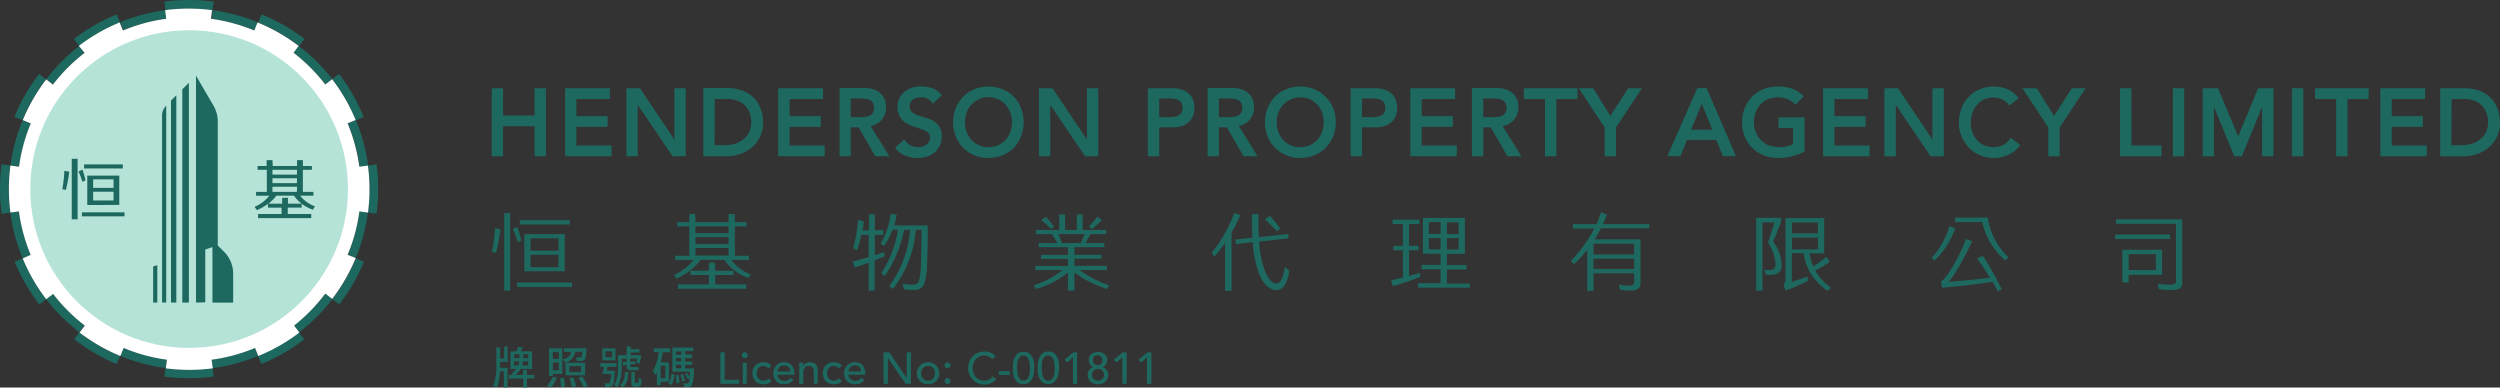 <svg xmlns="http://www.w3.org/2000/svg" width="345.871" height="53.616" viewBox="0 0 345.871 53.616">
  <rect x="0" y="0" width="345.871" height="53.616" fill="#333333" stroke="none"/>
  <g id="hld_agency" transform="translate(-38.133 -3.004)">
    <path id="Path_254" data-name="Path 254" d="M67.71,55.1a26,26,0,0,1-6.832,0l.154-1.186a24.989,24.989,0,0,0,6.5,0h0ZM39.544,25.9l-1.186-.154a26,26,0,0,0,0,6.832l1.194-.162a24.99,24.99,0,0,1-.008-6.515ZM64.3,29.152Zm23.064-9.538-1.113.447a24.234,24.234,0,0,1,1.625,6L89.06,25.9a25.135,25.135,0,0,0-1.7-6.288Zm-13.973,31.5h0a23.56,23.56,0,0,1-6,1.625l.154,1.194h0a24.746,24.746,0,0,0,6.288-1.682ZM40.746,32.247l-1.194.154h0a25.087,25.087,0,0,0,1.722,6.345l1.113-.455a23.559,23.559,0,0,1-1.641-6.044ZM61.057,4.406a25.136,25.136,0,0,0-6.3,1.674L55.223,7.2a23.487,23.487,0,0,1,5.987-1.625Zm3.25,24.738Zm0,0Zm0,0ZM79.458,48.967a24.584,24.584,0,0,1-5.687,3.25l.536,1.154a26.054,26.054,0,0,0,5.914-3.42ZM54.273,4.991A26.33,26.33,0,0,0,48.359,8.4l.731.959a24.965,24.965,0,0,1,5.646-3.25Zm30.782,8.246-.959.731a24.786,24.786,0,0,1,3.25,5.687l1.1-.463a25.721,25.721,0,0,0-3.4-5.955ZM41.274,38.747l-1.113.463a26.054,26.054,0,0,0,3.42,5.914l.951-.731a24.754,24.754,0,0,1-3.258-5.646Zm41.9,4.874A24.031,24.031,0,0,1,78.8,48l.731.959a24.982,24.982,0,0,0,4.606-4.606ZM49.1,9.362a25.022,25.022,0,0,0-4.574,4.614l.959.731a24.161,24.161,0,0,1,4.354-4.4Zm30.392,0-.739.951a23.861,23.861,0,0,1,4.4,4.379l.951-.731a25.233,25.233,0,0,0-4.639-4.6ZM45.45,43.621l-.959.731a25.022,25.022,0,0,0,4.614,4.606L49.837,48a23.56,23.56,0,0,1-4.387-4.379Zm41.912-4.874a25.184,25.184,0,0,1-3.25,5.646l.951.731a26.151,26.151,0,0,0,3.42-5.914Zm-43.821-25.5a25.591,25.591,0,0,0-3.412,5.906l1.1.463a25.1,25.1,0,0,1,3.25-5.638ZM74.307,4.991,73.844,6.1a24.851,24.851,0,0,1,5.687,3.25l.731-.951a26,26,0,0,0-5.955-3.412ZM49.122,48.967l-.739.951a26,26,0,0,0,5.89,3.453l.463-1.113a24.8,24.8,0,0,1-5.63-3.29ZM87.85,32.247a23.1,23.1,0,0,1-1.625,6l1.121.455a24.957,24.957,0,0,0,1.682-6.288ZM41.274,19.614a24.965,24.965,0,0,0-1.69,6.288l1.194.162A23.617,23.617,0,0,1,42.4,20.077Zm26.281-15.2-.162,1.194a23.86,23.86,0,0,1,6,1.625l.455-1.113A24.632,24.632,0,0,0,67.556,4.414Zm-12.349,46.7-.463,1.113a24.632,24.632,0,0,0,6.288,1.69l.162-1.194a23.373,23.373,0,0,1-5.987-1.609ZM90.23,25.748l-1.194.162a24.99,24.99,0,0,1,0,6.5l1.194.154a26.355,26.355,0,0,0,0-6.816ZM60.878,3.228l.162,1.194a24.99,24.99,0,0,1,6.5,0l.154-1.194a26,26,0,0,0-6.816,0Z" transform="translate(0 0)" fill="#1d6960"/>
    <path id="Path_255" data-name="Path 255" d="M89.318,26.185l-1.186.154a24.234,24.234,0,0,0-1.625-6l1.113-.455a24.786,24.786,0,0,0-3.25-5.646l-.951.731a23.86,23.86,0,0,0-4.387-4.387l.707-.951a24.851,24.851,0,0,0-5.687-3.25L73.6,7.5a23.86,23.86,0,0,0-6-1.625l.162-1.194a24.99,24.99,0,0,0-6.5,0l.154,1.194A23.487,23.487,0,0,0,55.433,7.5L54.97,6.379a24.965,24.965,0,0,0-5.646,3.25l.8.959a24.161,24.161,0,0,0-4.387,4.4l-.926-.731a25.1,25.1,0,0,0-3.25,5.638l1.113.463a23.617,23.617,0,0,0-1.625,5.987l-1.194-.162a24.99,24.99,0,0,0,0,6.5l1.178-.154a23.56,23.56,0,0,0,1.625,6l-1.1.5a24.754,24.754,0,0,0,3.25,5.646l.959-.731a23.56,23.56,0,0,0,4.387,4.379l-.731.959a24.8,24.8,0,0,0,5.638,3.25l.463-1.113a23.373,23.373,0,0,0,5.987,1.625l-.162,1.194a24.99,24.99,0,0,0,6.5,0l-.154-1.194a23.559,23.559,0,0,0,6-1.625h0l.455,1.113a24.584,24.584,0,0,0,5.687-3.25l-.731-.959A24.031,24.031,0,0,0,83.42,43.9l.959.731a25.185,25.185,0,0,0,3.25-5.646l-1.121-.455a23.105,23.105,0,0,0,1.625-6l1.194.162A24.99,24.99,0,0,0,89.318,26.185ZM64.581,29.435Z" transform="translate(-0.283 -0.275)" fill="#fff"/>
    <circle id="Ellipse_4" data-name="Ellipse 4" cx="21.976" cy="21.976" r="21.976" transform="translate(42.322 7.185)" fill="#b5e3d8"/>
    <path id="Path_256" data-name="Path 256" d="M49.034,29.057l.674.122a20.188,20.188,0,0,1-.463,2.51l-.5-.089a19.171,19.171,0,0,0,.284-2.543Zm1.016,6.71V27.392h.812v8.376Zm.934-6.621.552-.252a10.878,10.878,0,0,1,.414,1.487l-.439.187A8.75,8.75,0,0,0,50.984,29.147Zm.471,5.646h5.9v.561h-5.9Zm.3-6.629h5.362v.561H51.756Zm4.874,1.552v4.062H52.2V29.715h4.444Zm-3.615,1.7h2.819V30.227H53.015Zm2.819.528H53.015v1.21h2.819ZM77.85,28.383h3.371v-.812h.812v.812h1.243v.528H82.026v3.055h1.462v.528H81.652A4.574,4.574,0,0,0,83.7,33.972l-.284.455a5.606,5.606,0,0,1-1.552-.812v.528H79.938v.886h3.25V35.6h-7.36v-.569h3.25v-.877H77.192v-.528a7.052,7.052,0,0,1-1.527.861l-.325-.447a5.264,5.264,0,0,0,2.047-1.544H75.551v-.528h1.487V28.911H75.762v-.528h1.251v-.812h.812Zm2.112,4.4V33.6h1.893a5.126,5.126,0,0,1-1.064-1.113H78.354a5.467,5.467,0,0,1-1.1,1.113h1.909v-.812Zm1.259-3.875h-3.4v.666H81.2Zm0,1.178h-3.4v.674H81.2Zm0,1.17h-3.4v.707H81.2ZM67.24,47.279V15.88l2.437,4.192a4.273,4.273,0,0,1,.577,2.137V39.383l.877.877a4.273,4.273,0,0,1,1.251,3.022v4H69.515V39.61l-.991.325v7.312Zm-.983,0V16.871l-.91.91v29.5Zm-3.136,0V20.04a1.942,1.942,0,0,0-.577,1.389V47.279Zm1.4,0V18.6l-.739.739V47.279Zm-2.632,0V42.1l-.577.187v5Z" transform="translate(-1.992 -2.416)" fill="#1d6960"/>
    <path id="Path_257" data-name="Path 257" d="M127.8,21.8h-4.363V18.03H121.87v9.416h1.568v-4.16H127.8v4.16h1.568V18.03H127.8Z" transform="translate(-15.709 -2.819)" fill="#1d6960"/>
    <path id="Path_258" data-name="Path 258" d="M135.93,23.376h4.314V21.889H135.93V19.525h4.631V18.03H134.37v9.416H140.8V25.951H135.93Z" transform="translate(-18.054 -2.819)" fill="#1d6960"/>
    <path id="Path_259" data-name="Path 259" d="M151.447,25.139l-4.761-7.109H144.81v9.416h1.568V20.329l4.818,7.117h1.82V18.03h-1.568Z" transform="translate(-20.012 -2.819)" fill="#1d6960"/>
    <path id="Path_260" data-name="Path 260" d="M165.788,20.746a4.565,4.565,0,0,0-.577-1.016,3.989,3.989,0,0,0-.926-.877,4.566,4.566,0,0,0-1.3-.6A5.9,5.9,0,0,0,161.231,18H157.9v9.44h3.128a5.825,5.825,0,0,0,2.21-.4,4.939,4.939,0,0,0,1.625-1.056,4.492,4.492,0,0,0,.991-1.487,4.769,4.769,0,0,0,.333-1.747,5.83,5.83,0,0,0-.089-.951A5.534,5.534,0,0,0,165.788,20.746Zm-6.3-1.227h1.674a3.7,3.7,0,0,1,1.714.341,3.006,3.006,0,0,1,1.032.812,2.9,2.9,0,0,1,.5,1.048,4.248,4.248,0,0,1,.13.975,3.25,3.25,0,0,1-.284,1.405,2.909,2.909,0,0,1-.812,1,3.485,3.485,0,0,1-1.17.609,5.11,5.11,0,0,1-1.43.2H159.46Z" transform="translate(-22.468 -2.813)" fill="#1d6960"/>
    <path id="Path_261" data-name="Path 261" d="M172.236,23.376h4.306V21.889h-4.306V19.525h4.623V18.03h-6.2v9.416h6.426V25.951h-4.85Z" transform="translate(-24.861 -2.819)" fill="#1d6960"/>
    <path id="Path_262" data-name="Path 262" d="M186.155,23a2.632,2.632,0,0,0,.756-.593,2.685,2.685,0,0,0,.634-1.714,3.437,3.437,0,0,0-.13-.926,2.283,2.283,0,0,0-.5-.886,2.51,2.51,0,0,0-.951-.642,3.818,3.818,0,0,0-1.5-.252H181.11v9.448h1.535V23.433h1.1l2.307,4.005H188l-2.6-4.184A2.624,2.624,0,0,0,186.155,23Zm-3.51-3.566h1.446a3.867,3.867,0,0,1,.682.057,1.674,1.674,0,0,1,.577.195.975.975,0,0,1,.374.374,1.324,1.324,0,0,1,.146.666,1.308,1.308,0,0,1-.146.666.991.991,0,0,1-.374.382,1.852,1.852,0,0,1-.577.187,3.867,3.867,0,0,1-.682.057h-1.446Z" transform="translate(-26.822 -2.811)" fill="#1d6960"/>
    <path id="Path_263" data-name="Path 263" d="M195.794,22.46a4.875,4.875,0,0,0-1.121-.439c-.382-.106-.731-.219-1.056-.341a2.34,2.34,0,0,1-.772-.471.975.975,0,0,1-.284-.756,1.089,1.089,0,0,1,.081-.4,1.008,1.008,0,0,1,.244-.39,1.438,1.438,0,0,1,.487-.309,2.169,2.169,0,0,1,.812-.122,1.852,1.852,0,0,1,.886.2,1.527,1.527,0,0,1,.593.512l.106.171,1.267-1.154-.106-.122a2.559,2.559,0,0,0-1.324-.894,4.874,4.874,0,0,0-1.47-.211,3.688,3.688,0,0,0-1.47.26,3.249,3.249,0,0,0-1.007.658,2.535,2.535,0,0,0-.577.918,2.437,2.437,0,0,0-.187.91,2.787,2.787,0,0,0,.357,1.495,2.827,2.827,0,0,0,.877.845,4.363,4.363,0,0,0,1.121.5c.382.114.739.236,1.064.357a2.738,2.738,0,0,1,.812.431.812.812,0,0,1,.268.674,1.072,1.072,0,0,1-.138.569,1.455,1.455,0,0,1-.382.422,1.82,1.82,0,0,1-.536.26,2.153,2.153,0,0,1-1.576-.13,1.966,1.966,0,0,1-.812-.674l-.106-.162-1.275,1.1.1.13a2.933,2.933,0,0,0,1.316,1.007,4.655,4.655,0,0,0,1.714.317,3.9,3.9,0,0,0,1.284-.2,3.014,3.014,0,0,0,1.056-.577,2.925,2.925,0,0,0,.715-.942,2.876,2.876,0,0,0,.268-1.251,2.348,2.348,0,0,0-.366-1.389,2.738,2.738,0,0,0-.861-.8Z" transform="translate(-28.596 -2.764)" fill="#1d6960"/>
    <path id="Path_264" data-name="Path 264" d="M208.855,19.172a4.59,4.59,0,0,0-1.552-1.048,5.029,5.029,0,0,0-1.974-.374,5.086,5.086,0,0,0-1.974.374,4.558,4.558,0,0,0-1.544,1.048A4.793,4.793,0,0,0,200.8,20.74a5.362,5.362,0,0,0,0,3.891,4.794,4.794,0,0,0,1.016,1.568,4.574,4.574,0,0,0,1.544,1.04,5.086,5.086,0,0,0,1.974.382,5.029,5.029,0,0,0,1.974-.382,4.7,4.7,0,0,0,1.552-1.04,4.647,4.647,0,0,0,.975-1.568,5.362,5.362,0,0,0,0-3.891,4.647,4.647,0,0,0-.975-1.568Zm-3.526,6.954a3.1,3.1,0,0,1-2.356-1.007,3.25,3.25,0,0,1-.658-1.089,3.924,3.924,0,0,1-.236-1.349,3.843,3.843,0,0,1,.236-1.34,3.249,3.249,0,0,1,.658-1.1A3.136,3.136,0,0,1,204,19.513a3.185,3.185,0,0,1,4.354,1.828,3.843,3.843,0,0,1,.236,1.34,3.923,3.923,0,0,1-.236,1.349,3.123,3.123,0,0,1-3.022,2.1Z" transform="translate(-30.446 -2.766)" fill="#1d6960"/>
    <path id="Path_265" data-name="Path 265" d="M221.7,25.139l-4.761-7.109H215.06v9.416h1.568V20.329l4.818,7.117h1.82V18.03H221.7Z" transform="translate(-33.191 -2.819)" fill="#1d6960"/>
    <path id="Path_266" data-name="Path 266" d="M239.427,18.923a2.616,2.616,0,0,0-.959-.642,3.778,3.778,0,0,0-1.495-.252H233.61v9.416h1.568V23.44h1.8a3.94,3.94,0,0,0,1.495-.244,2.73,2.73,0,0,0,.959-.65,2.267,2.267,0,0,0,.487-.886,3.411,3.411,0,0,0,.138-.926,3.46,3.46,0,0,0-.138-.926A2.267,2.267,0,0,0,239.427,18.923Zm-4.249.52h1.446a3.8,3.8,0,0,1,.682.057,1.625,1.625,0,0,1,.577.195.975.975,0,0,1,.374.374,1.324,1.324,0,0,1,.146.666,1.308,1.308,0,0,1-.146.666.991.991,0,0,1-.374.382,1.787,1.787,0,0,1-.577.187,3.8,3.8,0,0,1-.682.057h-1.446Z" transform="translate(-36.671 -2.818)" fill="#1d6960"/>
    <path id="Path_267" data-name="Path 267" d="M248.833,23a2.713,2.713,0,0,0,.747-.593,2.755,2.755,0,0,0,.642-1.714,3.459,3.459,0,0,0-.138-.926,2.267,2.267,0,0,0-.487-.886,2.616,2.616,0,0,0-.959-.642,3.778,3.778,0,0,0-1.495-.252H243.78v9.448h1.568V23.433h1.1l2.307,4.005H250.7l-2.6-4.184a2.778,2.778,0,0,0,.731-.252Zm-3.485-3.566h1.446a3.8,3.8,0,0,1,.682.057,1.625,1.625,0,0,1,.577.195.975.975,0,0,1,.374.374,1.325,1.325,0,0,1,.146.666,1.308,1.308,0,0,1-.146.666.991.991,0,0,1-.374.382,1.787,1.787,0,0,1-.577.187,3.8,3.8,0,0,1-.682.057H245.34Z" transform="translate(-38.578 -2.811)" fill="#1d6960"/>
    <path id="Path_268" data-name="Path 268" d="M261.95,19.172a4.59,4.59,0,0,0-1.535-1.048,5.086,5.086,0,0,0-1.974-.374,5.029,5.029,0,0,0-1.974.374,4.59,4.59,0,0,0-1.552,1.048,4.768,4.768,0,0,0-1,1.568,5.362,5.362,0,0,0,0,3.891,4.768,4.768,0,0,0,1.007,1.568,4.7,4.7,0,0,0,1.552,1.04,5.029,5.029,0,0,0,1.974.382,5.086,5.086,0,0,0,1.974-.382,4.7,4.7,0,0,0,1.552-1.04,4.874,4.874,0,0,0,1.007-1.568,5.362,5.362,0,0,0,0-3.891,4.873,4.873,0,0,0-1.032-1.568Zm-3.526,6.954a3.1,3.1,0,0,1-2.364-1.007,3.249,3.249,0,0,1-.658-1.089,3.915,3.915,0,0,1-.227-1.349,3.843,3.843,0,0,1,.227-1.34,3.25,3.25,0,0,1,4.363-1.828,3.315,3.315,0,0,1,1.024.731,3.372,3.372,0,0,1,.658,1.1,3.842,3.842,0,0,1,.227,1.34,3.917,3.917,0,0,1-.227,1.349,3.421,3.421,0,0,1-.658,1.089,3.339,3.339,0,0,1-1.024.739,3.25,3.25,0,0,1-1.34.268Z" transform="translate(-40.411 -2.766)" fill="#1d6960"/>
    <path id="Path_269" data-name="Path 269" d="M273.957,18.923a2.575,2.575,0,0,0-.951-.642,3.843,3.843,0,0,0-1.5-.252H268.14v9.416h1.576V23.44H271.5a4.013,4.013,0,0,0,1.5-.244,2.7,2.7,0,0,0,.951-.65,2.169,2.169,0,0,0,.487-.886,3.411,3.411,0,0,0,.138-.926,3.46,3.46,0,0,0-.138-.926,2.169,2.169,0,0,0-.487-.886Zm-4.241.52h1.438a3.9,3.9,0,0,1,.691.057,1.568,1.568,0,0,1,.569.195.942.942,0,0,1,.382.374,1.421,1.421,0,0,1,.138.666,1.406,1.406,0,0,1-.138.666.959.959,0,0,1-.382.382,1.739,1.739,0,0,1-.569.187,3.9,3.9,0,0,1-.691.057h-1.438Z" transform="translate(-43.148 -2.818)" fill="#1d6960"/>
    <path id="Path_270" data-name="Path 270" d="M279.876,23.376h4.306V21.889h-4.306V19.525H284.5V18.03h-6.2v9.416h6.426V25.951h-4.85Z" transform="translate(-45.054 -2.819)" fill="#1d6960"/>
    <path id="Path_271" data-name="Path 271" d="M293.835,23a2.875,2.875,0,0,0,.756-.593,2.633,2.633,0,0,0,.471-.812,2.606,2.606,0,0,0,.163-.9,3.434,3.434,0,0,0-.13-.926,2.283,2.283,0,0,0-.5-.886,2.575,2.575,0,0,0-.951-.642,3.843,3.843,0,0,0-1.5-.252H288.79v9.448h1.568V23.433h1.04l2.307,4.005h1.934l-2.6-4.184a2.591,2.591,0,0,0,.8-.252Zm-3.477-3.566H291.8a3.867,3.867,0,0,1,.682.057,1.568,1.568,0,0,1,.569.195.943.943,0,0,1,.382.374,1.324,1.324,0,0,1,.146.666,1.308,1.308,0,0,1-.146.666.959.959,0,0,1-.382.382,1.739,1.739,0,0,1-.569.187,3.867,3.867,0,0,1-.682.057h-1.446Z" transform="translate(-47.022 -2.811)" fill="#1d6960"/>
    <path id="Path_272" data-name="Path 272" d="M297.64,19.525h2.925v7.921h1.568V19.525h2.925V18.03H297.64Z" transform="translate(-48.682 -2.819)" fill="#1d6960"/>
    <path id="Path_273" data-name="Path 273" d="M311.361,21.865l-2.38-3.835h-1.99l3.583,5.427v3.989h1.568V23.457l3.583-5.427h-1.909Z" transform="translate(-50.436 -2.819)" fill="#1d6960"/>
    <path id="Path_274" data-name="Path 274" d="M326.231,18l-4.151,9.416h1.812l.894-2.242h4.062l.91,2.242h1.8L327.5,18Zm2.064,5.752h-2.933l1.479-3.575Z" transform="translate(-53.267 -2.813)" fill="#1d6960"/>
    <path id="Path_275" data-name="Path 275" d="M339.835,23.469h2.015v2.25a3.681,3.681,0,0,1-.861.292,4.46,4.46,0,0,1-2.527-.146,3.25,3.25,0,0,1-1.064-.723,3.354,3.354,0,0,1-.707-1.1,3.582,3.582,0,0,1-.26-1.365,3.842,3.842,0,0,1,.236-1.34,3.111,3.111,0,0,1,1.682-1.828,3.729,3.729,0,0,1,2.608-.073,3.071,3.071,0,0,1,1.129.715l.122.114,1.1-1.178-.114-.114a3.843,3.843,0,0,0-1.389-.9,5.8,5.8,0,0,0-2.112-.325,5.029,5.029,0,0,0-1.974.374,4.589,4.589,0,0,0-1.552,1.048,4.769,4.769,0,0,0-1.007,1.568,5.1,5.1,0,0,0-.366,1.942,5.41,5.41,0,0,0,.333,1.885,4.6,4.6,0,0,0,.991,1.576,4.655,4.655,0,0,0,1.576,1.081,5.524,5.524,0,0,0,2.128.4,8.824,8.824,0,0,0,.894-.049,9.156,9.156,0,0,0,.942-.171,7.609,7.609,0,0,0,.894-.268,3.934,3.934,0,0,0,.812-.374l.081-.049v-4.7h-3.607Z" transform="translate(-55.651 -2.766)" fill="#1d6960"/>
    <path id="Path_276" data-name="Path 276" d="M350.168,23.376h4.306V21.889h-4.306V19.525H354.8V18.03h-6.2v9.416h6.426V25.951h-4.858Z" transform="translate(-58.242 -2.819)" fill="#1d6960"/>
    <path id="Path_277" data-name="Path 277" d="M365.685,25.139l-4.72-7.035-.049-.073H359.04v9.416h1.576V20.329l4.809,7.117h1.828V18.03h-1.568Z" transform="translate(-60.201 -2.819)" fill="#1d6960"/>
    <path id="Path_278" data-name="Path 278" d="M378.8,24.978a2.608,2.608,0,0,1-2.234,1.145,3.25,3.25,0,0,1-1.349-.268,2.827,2.827,0,0,1-1.007-.723,3.249,3.249,0,0,1-.634-1.072,3.836,3.836,0,0,1-.219-1.3,3.9,3.9,0,0,1,.236-1.389,3.38,3.38,0,0,1,.65-1.113,2.965,2.965,0,0,1,1.007-.747,3.03,3.03,0,0,1,2.437,0,2.486,2.486,0,0,1,.91.723l.1.13,1.3-.983-.106-.138a3.453,3.453,0,0,0-1.446-1.137,5.143,5.143,0,0,0-3.81,0,4.517,4.517,0,0,0-1.552,1.048,4.752,4.752,0,0,0-1.007,1.625,5.539,5.539,0,0,0-.357,2.007A5,5,0,0,0,373,26.075a4.777,4.777,0,0,0,1.527,1.113,4.664,4.664,0,0,0,2.015.431,4.582,4.582,0,0,0,1.438-.211,4.874,4.874,0,0,0,1.048-.471,3.908,3.908,0,0,0,.715-.552,5.165,5.165,0,0,0,.374-.422l.1-.138-1.308-.983Z" transform="translate(-62.579 -2.764)" fill="#1d6960"/>
    <path id="Path_279" data-name="Path 279" d="M386.913,21.865l-2.38-3.835H382.55l3.575,5.427v3.989h1.568V23.457l3.583-5.427h-1.909Z" transform="translate(-64.611 -2.819)" fill="#1d6960"/>
    <path id="Path_280" data-name="Path 280" d="M400.736,18.03H399.16v9.416H404.9V25.951h-4.16Z" transform="translate(-67.727 -2.819)" fill="#1d6960"/>
    <rect id="Rectangle_6" data-name="Rectangle 6" width="1.568" height="9.416" transform="translate(338.745 15.211)" fill="#1d6960"/>
    <path id="Path_281" data-name="Path 281" d="M418.147,24.692l-2.795-6.662H413.24v9.416h1.568v-6.84l2.762,6.735.041.106h1.048l2.8-6.84v6.84h1.576V18.03h-2.12Z" transform="translate(-70.368 -2.819)" fill="#1d6960"/>
    <rect id="Rectangle_7" data-name="Rectangle 7" width="1.568" height="9.416" transform="translate(355.22 15.211)" fill="#1d6960"/>
    <path id="Path_282" data-name="Path 282" d="M432.37,19.525h2.925v7.921h1.568V19.525h2.925V18.03H432.37Z" transform="translate(-73.957 -2.819)" fill="#1d6960"/>
    <path id="Path_283" data-name="Path 283" d="M445.066,23.376h4.306V21.889h-4.306V19.525h4.623V18.03h-6.2v9.416h6.434V25.951h-4.858Z" transform="translate(-76.043 -2.819)" fill="#1d6960"/>
    <path id="Path_284" data-name="Path 284" d="M461.863,21.783a4.948,4.948,0,0,0-.3-1.032,4.712,4.712,0,0,0-.577-1.016,3.988,3.988,0,0,0-.926-.877,4.566,4.566,0,0,0-1.3-.6,5.93,5.93,0,0,0-1.738-.227H453.69v9.416h3.128a5.825,5.825,0,0,0,2.21-.4,5.069,5.069,0,0,0,1.625-1.056,4.492,4.492,0,0,0,.975-1.487,4.768,4.768,0,0,0,.333-1.747,5.164,5.164,0,0,0-.1-.975Zm-6.6-2.258h1.674a3.7,3.7,0,0,1,1.714.341,2.9,2.9,0,0,1,1.024.812,2.656,2.656,0,0,1,.5,1.048,3.893,3.893,0,0,1,.138.975,3.143,3.143,0,0,1-.292,1.405,2.8,2.8,0,0,1-.812,1,3.485,3.485,0,0,1-1.17.609,5.11,5.11,0,0,1-1.43.2h-1.381Z" transform="translate(-77.956 -2.819)" fill="#1d6960"/>
    <path id="Path_285" data-name="Path 285" d="M122.341,41.37l.756.162a27.8,27.8,0,0,1-.626,3.25l-.561-.122A26.518,26.518,0,0,0,122.341,41.37Zm1.267,8.652V39.29h.812V50.022Zm1.194-8.53.626-.3a15.9,15.9,0,0,1,.544,1.893l-.512.211a12.847,12.847,0,0,0-.658-1.8Zm.577,7.417h7.6v.6h-7.6Zm.382-8.644h6.914v.609h-6.914Zm6.215,1.966v5.11h-5.589V42.2h5.589Zm-4.728,2.258h3.859V42.783h-3.859Zm3.859.569h-3.859V46.78h3.859Z" transform="translate(-15.716 -6.807)" fill="#1d6960"/>
    <path id="Path_286" data-name="Path 286" d="M155.873,40.573h4.582V39.46h.877v1.113h1.625v.585h-1.625V45.22h1.942V45.8h-2.437a5.931,5.931,0,0,0,2.673,2l-.3.487a6.451,6.451,0,0,1-3.331-2.486h-3.29a7.88,7.88,0,0,1-3.331,2.567l-.357-.479a6.905,6.905,0,0,0,2.705-2.088h-2.543V45.22h1.966V41.158h-1.674v-.585h1.674V39.46h.812Zm5.273,7.312h-2.535v1.3h4.29v.609h-9.44v-.609h4.273v-1.3h-2.543V47.3h2.543V46.154h.877V47.3h2.535Zm-.691-6.727h-4.582V42.1h4.582Zm0,1.495h-4.582v.959h4.582Zm0,1.5h-4.582v1.032h4.582Z" transform="translate(-21.53 -6.839)" fill="#1d6960"/>
    <path id="Path_287" data-name="Path 287" d="M186.382,45.858v4.176h-.812V46.175q-.951.357-1.95.658l-.26-.812c.756-.195,1.495-.4,2.21-.617V42.332h-1.016a18.687,18.687,0,0,1-.609,2.153l-.528-.317a18.685,18.685,0,0,0,.658-3.916l.812.227c-.041.406-.106.812-.187,1.227h.894V39.481h.812v2.21h1.154v.642h-1.154v2.811l1.3-.431.057.593Zm4.062-4.192a16.175,16.175,0,0,1-2.681,6.353l-.455-.39a15.363,15.363,0,0,0,2.3-6h-.747a10.982,10.982,0,0,1-1.178,2.242l-.471-.374a9.692,9.692,0,0,0,1.373-4.062l.853.089a11.883,11.883,0,0,1-.357,1.5h4.647q0,3.371-.1,5.459a8.457,8.457,0,0,1-.422,2.722,1.292,1.292,0,0,1-1.178.739,6.369,6.369,0,0,1-1.625-.106l-.13-.747a4.721,4.721,0,0,0,1.462.122.812.812,0,0,0,.812-.642,12.038,12.038,0,0,0,.26-2.51c0-1.162.065-2.632.081-4.419h-.812a15.354,15.354,0,0,1-3.168,8.181l-.5-.4a15.013,15.013,0,0,0,2.868-7.783Z" transform="translate(-27.244 -6.835)" fill="#1d6960"/>
    <path id="Path_288" data-name="Path 288" d="M219.816,46.63h4.5v.593h-3.778a15.175,15.175,0,0,0,4.062,2.1l-.26.512a15.289,15.289,0,0,1-4.525-2.275v2.486h-.9v-2.5a12.186,12.186,0,0,1-4.428,2.291l-.276-.52a12.251,12.251,0,0,0,3.956-2.1h-3.753v-.569h4.5V45.68h-3.729v-.552h3.729V44.055h-4.062v-.569h2.6l-.731-1.235h-2.267v-.585h3.25V39.53h.812v2.137h1.625V39.53h.812v2.137h3.25v.585h-2.193l-.658,1.235h2.6v.569h-4.143V45.1h3.753v.552h-3.753ZM215.209,40.3l.642-.455A14.574,14.574,0,0,1,217,41.212l-.431.309a12.257,12.257,0,0,0-1.357-1.219Zm6.012,1.95H217.6l.487,1.235h2.608Zm1.755-2.437.642.487a11.584,11.584,0,0,1-1.389,1.235l-.422-.341a10.2,10.2,0,0,0,1.17-1.381Z" transform="translate(-33.031 -6.852)" fill="#1d6960"/>
    <path id="Path_289" data-name="Path 289" d="M244.51,44.739a18.376,18.376,0,0,0,3.079-5.459l.861.292a24.645,24.645,0,0,1-1.219,2.437v8.043h-.894V43.415a19.4,19.4,0,0,1-1.511,1.9Zm10.6-1.958-4.062.455a14.559,14.559,0,0,0,.65,3.648c.512,1.43,1.1,2.145,1.771,2.145.244,0,.463-.179.65-.536a6.2,6.2,0,0,0,.5-1.771l.6.561a5.142,5.142,0,0,1-.626,1.958,1.308,1.308,0,0,1-1.089.707c-1.064,0-1.9-.812-2.527-2.437a15.369,15.369,0,0,1-.812-4.2l-2.315.26-.081-.617,2.356-.26c-.049-.756-.073-1.576-.073-2.437v-.812h.9v.812c0,.861,0,1.625.057,2.364l4.062-.439Zm-3.29-2.608.707-.5a16.293,16.293,0,0,1,1.454,1.787l-.5.325a18.4,18.4,0,0,0-1.657-1.609Z" transform="translate(-38.715 -6.805)" fill="#1d6960"/>
    <path id="Path_290" data-name="Path 290" d="M279.071,48.268a33.888,33.888,0,0,1-3.786,1.284l-.236-.812,1.625-.374V44.588h-1.324v-.609h1.324V40.965h-1.438v-.609h3.713v.609h-1.438v3.014h1.308v.609h-1.308v3.558c.52-.138,1.024-.284,1.519-.431Zm6.166-8.124v4.948h-2.486v1.544h2.713v.609h-2.713V49.2h3.193v.569h-7.174v-.626h3.111V47.22h-2.624v-.609h2.624V45.068h-2.437V40.12h5.792Zm-3.355,2.185V40.7h-1.625V42.33Zm0,2.153V42.907h-1.625v1.552Zm.869-3.745v1.625h1.625V40.737Zm0,2.193v1.552h1.625V42.907Z" transform="translate(-44.445 -6.963)" fill="#1d6960"/>
    <path id="Path_291" data-name="Path 291" d="M316.492,41.372H309.8a16.427,16.427,0,0,1-.861,1.527h6.337v6.093a.869.869,0,0,1-.309.756,1.673,1.673,0,0,1-1.048.227,11.244,11.244,0,0,1-1.511-.1l-.146-.7a8.765,8.765,0,0,0,1.4.13.967.967,0,0,0,.6-.146.544.544,0,0,0,.138-.431V47.6h-5.614V50.04H307.9V44.353a18.133,18.133,0,0,1-1.82,1.99l-.455-.463a17.719,17.719,0,0,0,3.25-4.476h-2.949v-.609h3.25a14.614,14.614,0,0,0,.634-1.625l.812.292c-.171.447-.349.894-.544,1.332h6.41Zm-2.1,2.137h-5.614v1.487H314.4Zm0,2.08h-5.614V47H314.4Z" transform="translate(-50.181 -6.785)" fill="#1d6960"/>
    <path id="Path_292" data-name="Path 292" d="M337.2,50.172V40.09h3.445v.6l-1.1,2.705a5.687,5.687,0,0,1,1.186,3.347,1.324,1.324,0,0,1-.293.812,1.259,1.259,0,0,1-.747.382,2.949,2.949,0,0,1-1.186,0l-.2-.682a3.25,3.25,0,0,0,.934.057.812.812,0,0,0,.5-.227,1.162,1.162,0,0,0,.163-.463,6.133,6.133,0,0,0-1.064-3.1l.91-2.795h-1.674v9.44Zm4.062-3.591V40.139h5.354v4.874h-2.023a7.654,7.654,0,0,0,.5,1.812,16.177,16.177,0,0,0,1.812-1.332l.487.682a16.069,16.069,0,0,1-2.031,1.21l.114.2a8.051,8.051,0,0,0,2.055,2.177l-.439.455a8.693,8.693,0,0,1-2.315-2.356,7.8,7.8,0,0,1-1.016-2.884h-1.625v3.973c.707-.211,1.43-.455,2.153-.731l.089.593a29.117,29.117,0,0,1-3.12,1.349l-.276-.894a.869.869,0,0,0,.276-.674V46.581Zm.877-4.338h3.6V40.748h-3.583Zm3.6.593h-3.583v1.625h3.6Z" transform="translate(-56.104 -6.957)" fill="#1d6960"/>
    <path id="Path_293" data-name="Path 293" d="M367.09,45.6a10.78,10.78,0,0,0,2.437-4.33l.812.244A11.033,11.033,0,0,1,367.488,46Zm5.6-2.275c-.682,1.454-1.332,2.7-1.942,3.713a15.492,15.492,0,0,1-1.292,1.909q2.77-.211,5.687-.561c-.544-.9-1.137-1.8-1.771-2.681l.812-.357a46.776,46.776,0,0,1,2.6,4.639l-.552.26c-.227-.439-.471-.869-.723-1.3-2.437.349-4.753.634-6.979.812l-.154-.812a5.8,5.8,0,0,0,.975-1.1c.317-.463.691-1.08,1.121-1.836a20.177,20.177,0,0,0,1.34-2.982Zm1.389-2.64H370.34V40.06h4.509a9.343,9.343,0,0,0,2.876,5.508l-.431.431a9.806,9.806,0,0,1-3.217-5.313Z" transform="translate(-61.711 -6.952)" fill="#1d6960"/>
    <path id="Path_294" data-name="Path 294" d="M398.33,42.452h7.6v.617h-7.6Zm.13-2.112h9.148v8.75a.975.975,0,0,1-.309.812,2.315,2.315,0,0,1-1.186.227,11.585,11.585,0,0,1-1.714-.122l-.179-.731a11.422,11.422,0,0,0,1.625.122,1.43,1.43,0,0,0,.731-.122.528.528,0,0,0,.171-.447V40.966H398.46Zm.861,4.216h5.508v3.477H400.2V49.09h-.877Zm4.647.617H400.2v2.2h3.77Z" transform="translate(-67.571 -7.004)" fill="#1d6960"/>
    <path id="Path_295" data-name="Path 295" d="M123.651,62h.471v2.137h-1.04v.812h1.032v2.738h-.52V65.445h-.536a7.678,7.678,0,0,1-.406,2.21,5.32,5.32,0,0,0-.512-.179,8.6,8.6,0,0,0,.422-3.014V62.154h.52v1.511h.569Zm4.168,4.419H126.8v1.267h-.512V66.436h-2v-.5h.617a1.755,1.755,0,0,0-.252-.195,2.527,2.527,0,0,0,.674-.626h-.812V62.674h.812a3.8,3.8,0,0,0,.252-.617l.642.081c-.1.195-.195.382-.284.536h1.568v2.437h-1.625a2.616,2.616,0,0,1-.674.812h1.064V65.25h.512v.691h1.007Zm-2.795-2.795h.739v-.552h-.739Zm.552,1a2.048,2.048,0,0,0,.162-.561h-.715v.561Zm1.4-.561h-.723a4.459,4.459,0,0,1-.146.561h.869Zm0-.991h-.7v.552h.7Z" transform="translate(-15.759 -11.067)" fill="#1d6960"/>
    <path id="Path_296" data-name="Path 296" d="M131.29,67.5a5.775,5.775,0,0,0,.812-1.251l.544.146a7.629,7.629,0,0,1-.78,1.349Zm.812-1.349h-.536V62.318h1.844V65.86H132.1Zm0-3.323v.951h.812v-.91Zm.812,2.518V64.284H132.1v1.064Zm.715,1.04a7.969,7.969,0,0,1,.146,1.219l-.552.089a9.5,9.5,0,0,0-.13-1.251Zm1.56-3.575a1.771,1.771,0,0,1-1.414,1.479,1.422,1.422,0,0,0-.3-.431c.756-.2,1.032-.544,1.145-1.048h-.967v-.5h3.087v.2c-.057.861-.122,1.235-.252,1.373a.528.528,0,0,1-.382.171,6.019,6.019,0,0,1-.691,0,1.186,1.186,0,0,0-.146-.471h.577c.1,0,.138,0,.179-.057a1.834,1.834,0,0,0,.146-.747Zm1.373,3.25h-2.705V64.317h2.705ZM136,64.78h-1.625v.812H136Zm-1.072,1.56a6.426,6.426,0,0,1,.374,1.219l-.561.13a7.564,7.564,0,0,0-.349-1.251Zm1.227-.13a8.034,8.034,0,0,1,.756,1.275l-.544.244a9.027,9.027,0,0,0-.723-1.308Z" transform="translate(-17.476 -11.126)" fill="#1d6960"/>
    <path id="Path_297" data-name="Path 297" d="M142.36,65.371v.211c-.081,1.162-.154,1.625-.317,1.812a.5.5,0,0,1-.382.179,2.559,2.559,0,0,1-.617,0,1.251,1.251,0,0,0-.138-.471h.536a.244.244,0,0,0,.195-.057,2.892,2.892,0,0,0,.219-1.243h-1.219c.073-.276.162-.634.227-.983h-.5v-.5H142.6v.5h-1.243a2.262,2.262,0,0,1-.114.528Zm.1-1.446h-1.812V62.26h1.812Zm-.447-1.251h-.942v.812h.942Zm3.25,2.161a1.625,1.625,0,0,0,.4,0,3.176,3.176,0,0,0,0,.414,1.186,1.186,0,0,1-.406.049h-.7c-.447,0-.544-.211-.544-.65v-.089l-.52.057-.057-.406.577-.049V63.7h-.691v1.064a5.735,5.735,0,0,1-.609,2.9,1.982,1.982,0,0,0-.422-.3,5.094,5.094,0,0,0,.528-2.6V63.21h1.194V62h.544v.382h1.2v.463h-1.2V63.2h1.137l.341.081c-.065.382-.162.812-.244,1.1l-.422-.106a4.231,4.231,0,0,1,.114-.6h-.991V64.1l.7-.073.049.4-.747.073v.154c0,.146,0,.2.146.2Zm-1.016.691c-.049.991-.179,1.706-.861,2.137a1.113,1.113,0,0,0-.3-.374c.552-.349.65-.942.682-1.763Zm1.21,1.511a.244.244,0,0,0,.146,0,.2.2,0,0,0,.065-.114,4.059,4.059,0,0,0,0-.6,1.34,1.34,0,0,0,.406.227,2.745,2.745,0,0,1-.065.7.439.439,0,0,1-.187.252.813.813,0,0,1-.333.073h-.333a.52.52,0,0,1-.374-.122c-.1-.089-.122-.179-.122-.487V65.526h.479V67a.219.219,0,0,0,.122,0Z" transform="translate(-19.179 -11.067)" fill="#1d6960"/>
    <path id="Path_298" data-name="Path 298" d="M150.38,66.91V67.4h-.512V65.61c-.073.13-.154.26-.236.382a2.861,2.861,0,0,0-.333-.528,6.5,6.5,0,0,0,.812-2.64h-.674V62.3h2.275v.544h-1.032a12.142,12.142,0,0,1-.284,1.4h1.129V66.91Zm.65-2.2h-.65v1.714h.65Zm.431,2.437a2.7,2.7,0,0,0,.422-1.332l.431.106a2.819,2.819,0,0,1-.455,1.446Zm3.518-2.072v.219a5.354,5.354,0,0,1-.284,2.145.536.536,0,0,1-.4.195,4.231,4.231,0,0,1-.666,0,1.064,1.064,0,0,0-.146-.487h.569a.211.211,0,0,0,.187-.073,1.479,1.479,0,0,0,.146-.634l-.276.122a3.249,3.249,0,0,0-.374-.731l.3-.122a3.509,3.509,0,0,1,.357.626c0-.2.041-.471.049-.812h-2.437V62.19h2.884v.5h-1.113v.455h.967v.512h-.959v.479h.959v.455h-.959v.5Zm-2.12.9a5.071,5.071,0,0,1,.114,1.113l-.406.065a6.125,6.125,0,0,0-.081-1.121Zm-.366-3.25v.455h.739v-.455Zm.739.9h-.739v.479h.739Zm-.739,1.43h.739v-.5h-.739Zm.983.812a4.93,4.93,0,0,1,.276.934l-.382.106a4.242,4.242,0,0,0-.252-.934Z" transform="translate(-20.854 -11.103)" fill="#1d6960"/>
    <path id="Path_299" data-name="Path 299" d="M160.81,63h.585v3.8H163.4v.552H160.81Z" transform="translate(-23.014 -11.255)" fill="#1d6960"/>
    <path id="Path_300" data-name="Path 300" d="M164.46,63.4a.39.39,0,0,1,.406-.406.422.422,0,0,1,.284.114.4.4,0,0,1,.122.292.414.414,0,0,1-.406.406.4.4,0,0,1-.292-.122.422.422,0,0,1-.114-.284Zm.13,1.04h.552v2.917h-.552Z" transform="translate(-23.698 -11.253)" fill="#1d6960"/>
    <path id="Path_301" data-name="Path 301" d="M168.486,65.535a1.259,1.259,0,0,0-.325-.244.886.886,0,0,0-.406-.081.856.856,0,0,0-.845.642,1.228,1.228,0,0,0-.065.39,1,1,0,0,0,.073.382.885.885,0,0,0,.187.317.947.947,0,0,0,.682.292.864.864,0,0,0,.707-.325l.4.39a1.259,1.259,0,0,1-.5.349,1.828,1.828,0,0,1-.6.1,1.714,1.714,0,0,1-.626-.106,1.47,1.47,0,0,1-.479-.309,1.454,1.454,0,0,1-.317-.479,1.885,1.885,0,0,1,0-1.243,1.405,1.405,0,0,1,.317-.487,1.3,1.3,0,0,1,.479-.317,1.682,1.682,0,0,1,.626-.114,1.722,1.722,0,0,1,.609.114,1.284,1.284,0,0,1,.5.349Z" transform="translate(-24.036 -11.572)" fill="#1d6960"/>
    <path id="Path_302" data-name="Path 302" d="M170.412,66.418a.715.715,0,0,0,.081.349.886.886,0,0,0,.219.268,1.04,1.04,0,0,0,.309.171,1.162,1.162,0,0,0,.374.057.812.812,0,0,0,.447-.114,1.422,1.422,0,0,0,.349-.317l.422.317a1.722,1.722,0,0,1-1.917.479,1.227,1.227,0,0,1-.471-.325,1.405,1.405,0,0,1-.3-.479,1.747,1.747,0,0,1,0-1.219,1.406,1.406,0,0,1,.317-.487,1.462,1.462,0,0,1,.471-.317,1.5,1.5,0,0,1,.6-.122,1.462,1.462,0,0,1,.658.138,1.348,1.348,0,0,1,.439.349,1.429,1.429,0,0,1,.252.5,2.169,2.169,0,0,1,.073.561v.195Zm1.747-.447a1.354,1.354,0,0,0-.057-.333.739.739,0,0,0-.162-.268.6.6,0,0,0-.26-.179.861.861,0,0,0-.366-.065.926.926,0,0,0-.374.073,1.056,1.056,0,0,0-.284.2.812.812,0,0,0-.179.276.634.634,0,0,0-.065.292Z" transform="translate(-24.703 -11.57)" fill="#1d6960"/>
    <path id="Path_303" data-name="Path 303" d="M174.24,64.753h.552v.455h0a.812.812,0,0,1,.366-.382,1.17,1.17,0,0,1,.593-.146,1.373,1.373,0,0,1,.406.065.991.991,0,0,1,.325.195.918.918,0,0,1,.236.349,1.325,1.325,0,0,1,.081.5v1.877h-.552V65.947a.861.861,0,0,0-.057-.341.528.528,0,0,0-.146-.236.438.438,0,0,0-.211-.13.861.861,0,0,0-.252-.041.813.813,0,0,0-.317.057.609.609,0,0,0-.26.171.869.869,0,0,0-.146.325,1.39,1.39,0,0,0-.065.439v1.495h-.552Z" transform="translate(-25.533 -11.57)" fill="#1d6960"/>
    <path id="Path_304" data-name="Path 304" d="M180.482,65.535a1.259,1.259,0,0,0-.325-.244,1.015,1.015,0,0,0-.812,0,.812.812,0,0,0-.284.227,1.073,1.073,0,0,0-.171.333,1.227,1.227,0,0,0-.057.39.991.991,0,0,0,.065.382,1.024,1.024,0,0,0,.187.317.958.958,0,0,0,.3.211.861.861,0,0,0,.39.081.991.991,0,0,0,.4-.081,1.194,1.194,0,0,0,.309-.244l.39.39a1.259,1.259,0,0,1-.5.349,1.828,1.828,0,0,1-.6.1,1.673,1.673,0,0,1-.617-.106,1.511,1.511,0,0,1-.487-.309,1.681,1.681,0,0,1-.309-1.722,1.389,1.389,0,0,1,.309-.487,1.3,1.3,0,0,1,.479-.317,1.681,1.681,0,0,1,.626-.114,1.722,1.722,0,0,1,.609.114,1.373,1.373,0,0,1,.512.349Z" transform="translate(-26.283 -11.572)" fill="#1d6960"/>
    <path id="Path_305" data-name="Path 305" d="M182.482,66.418a.715.715,0,0,0,.081.349.886.886,0,0,0,.219.268.991.991,0,0,0,.317.171,1.08,1.08,0,0,0,.366.057.812.812,0,0,0,.447-.114,1.625,1.625,0,0,0,.357-.317l.414.317a1.535,1.535,0,0,1-1.292.593,1.56,1.56,0,0,1-.626-.114,1.292,1.292,0,0,1-.471-.325,1.543,1.543,0,0,1-.3-.479,1.746,1.746,0,0,1,0-1.219,1.527,1.527,0,0,1,.317-.487,1.414,1.414,0,0,1,.479-.317,1.446,1.446,0,0,1,.6-.122,1.422,1.422,0,0,1,.65.138,1.471,1.471,0,0,1,.447.349,1.414,1.414,0,0,1,.244.5,1.868,1.868,0,0,1,.081.561v.195Zm1.747-.447a1.358,1.358,0,0,0-.057-.333.642.642,0,0,0-.162-.268.6.6,0,0,0-.26-.179.861.861,0,0,0-.366-.065.959.959,0,0,0-.374.073,1.2,1.2,0,0,0-.284.2.9.9,0,0,0-.179.276.764.764,0,0,0-.065.292Z" transform="translate(-26.967 -11.57)" fill="#1d6960"/>
    <path id="Path_306" data-name="Path 306" d="M188.59,63h.812l2.4,3.583h0V63h.585v4.354h-.747L189.2,63.78h0v3.575h-.593Z" transform="translate(-28.225 -11.255)" fill="#1d6960"/>
    <path id="Path_307" data-name="Path 307" d="M194.28,66.215a1.5,1.5,0,0,1,.114-.6,1.625,1.625,0,0,1,.333-.479,1.446,1.446,0,0,1,.487-.333,1.568,1.568,0,0,1,.609-.122,1.511,1.511,0,0,1,.609.122,1.406,1.406,0,0,1,.5.333,1.471,1.471,0,0,1,.325.479,1.543,1.543,0,0,1,0,1.2,1.422,1.422,0,0,1-.325.487,1.625,1.625,0,0,1-.5.325,1.511,1.511,0,0,1-.609.114,1.56,1.56,0,0,1-.609-.114,1.706,1.706,0,0,1-.487-.325,1.577,1.577,0,0,1-.333-.487,1.5,1.5,0,0,1-.114-.6Zm.585,0a1.1,1.1,0,0,0,.073.406.853.853,0,0,0,.187.325.893.893,0,0,0,.3.2.918.918,0,0,0,.4.081.934.934,0,0,0,.406-.081.983.983,0,0,0,.3-.2.853.853,0,0,0,.187-.325,1.3,1.3,0,0,0,0-.812.853.853,0,0,0-.187-.325,1,1,0,0,0-.3-.211,1.142,1.142,0,0,0-.8,0,.91.91,0,0,0-.3.211.853.853,0,0,0-.187.325,1.1,1.1,0,0,0-.073.406Z" transform="translate(-29.292 -11.57)" fill="#1d6960"/>
    <path id="Path_308" data-name="Path 308" d="M199.4,65.542a.4.4,0,0,1-.292-.122.382.382,0,0,1-.114-.284.366.366,0,0,1,.114-.284.4.4,0,0,1,.577,0,.366.366,0,0,1,.122.284A.414.414,0,0,1,199.4,65.542Zm-.406,1.771a.374.374,0,0,1,.114-.284.4.4,0,0,1,.577,0,.39.39,0,0,1,0,.569.4.4,0,0,1-.577,0,.374.374,0,0,1-.106-.284Z" transform="translate(-30.176 -11.58)" fill="#1d6960"/>
    <path id="Path_309" data-name="Path 309" d="M206.308,63.918a1.162,1.162,0,0,0-.471-.366,1.332,1.332,0,0,0-.585-.13,1.5,1.5,0,0,0-.666.138,1.625,1.625,0,0,0-.512.374,1.706,1.706,0,0,0-.325.569,1.966,1.966,0,0,0,0,1.34,1.625,1.625,0,0,0,.317.544,1.47,1.47,0,0,0,.512.366,1.681,1.681,0,0,0,.682.138,1.316,1.316,0,0,0,.658-.154,1.422,1.422,0,0,0,.479-.431l.5.374a1.136,1.136,0,0,1-.179.195,1.624,1.624,0,0,1-.325.252,2.289,2.289,0,0,1-.487.219,2.039,2.039,0,0,1-.658.1,2.161,2.161,0,0,1-.934-.195,2.267,2.267,0,0,1-1.154-1.243,2.185,2.185,0,0,1-.154-.812,2.655,2.655,0,0,1,.162-.934,2.258,2.258,0,0,1,.471-.739,2.088,2.088,0,0,1,.715-.479,2.438,2.438,0,0,1,.918-.171,2.21,2.21,0,0,1,.853.162,1.576,1.576,0,0,1,.674.512Z" transform="translate(-30.93 -11.231)" fill="#1d6960"/>
    <path id="Path_310" data-name="Path 310" d="M209.751,66.73H208.24v-.52h1.511Z" transform="translate(-31.911 -11.857)" fill="#1d6960"/>
    <path id="Path_311" data-name="Path 311" d="M210.628,65.16v-.5a2.819,2.819,0,0,1,.089-.512,2.322,2.322,0,0,1,.171-.471,1.4,1.4,0,0,1,.276-.4,1.3,1.3,0,0,1,.934-.374,1.251,1.251,0,0,1,.544.106,1.227,1.227,0,0,1,.4.268,1.4,1.4,0,0,1,.276.4,2.323,2.323,0,0,1,.171.471,2.821,2.821,0,0,1,.089.512v.5a4.748,4.748,0,0,1-.057.739,2.648,2.648,0,0,1-.227.731,1.56,1.56,0,0,1-.463.561,1.4,1.4,0,0,1-1.5,0,1.56,1.56,0,0,1-.463-.561,2.65,2.65,0,0,1-.227-.731A4.746,4.746,0,0,1,210.628,65.16Zm.585,0v.512a2.218,2.218,0,0,0,.122.569,1.089,1.089,0,0,0,.268.463.715.715,0,0,0,.983,0,1.089,1.089,0,0,0,.268-.463,2.218,2.218,0,0,0,.122-.569v-.845a2.1,2.1,0,0,0-.041-.382,2.8,2.8,0,0,0-.1-.374,1.1,1.1,0,0,0-.162-.325.747.747,0,0,0-.244-.236.707.707,0,0,0-.357-.081.69.69,0,0,0-.349.081.747.747,0,0,0-.244.236,1.1,1.1,0,0,0-.163.325,2.806,2.806,0,0,0-.1.374,2.107,2.107,0,0,0,0,.382C211.221,64.949,211.212,65.063,211.212,65.16Z" transform="translate(-32.357 -11.238)" fill="#1d6960"/>
    <path id="Path_312" data-name="Path 312" d="M214.839,65.153v-.5a2.819,2.819,0,0,1,.089-.512,2.325,2.325,0,0,1,.171-.471,1.4,1.4,0,0,1,.276-.4,1.227,1.227,0,0,1,.406-.3,1.251,1.251,0,0,1,.544-.106,1.3,1.3,0,0,1,.934.374,1.4,1.4,0,0,1,.276.4,2.323,2.323,0,0,1,.171.471,2.819,2.819,0,0,1,.089.512v.5a4.748,4.748,0,0,1-.057.739,2.648,2.648,0,0,1-.227.731,1.56,1.56,0,0,1-.463.561,1.4,1.4,0,0,1-1.5,0,1.56,1.56,0,0,1-.463-.561,2.649,2.649,0,0,1-.228-.731,4.744,4.744,0,0,1-.016-.707Zm.585,0v.512a2.219,2.219,0,0,0,.122.569,1.089,1.089,0,0,0,.268.463.715.715,0,0,0,.983,0,1.089,1.089,0,0,0,.268-.463,2.218,2.218,0,0,0,.122-.569,4.112,4.112,0,0,0,0-.512c0-.1,0-.211,0-.333a3.243,3.243,0,0,0-.049-.382,1.94,1.94,0,0,0-.1-.374,1.1,1.1,0,0,0-.162-.325.748.748,0,0,0-.244-.236.69.69,0,0,0-.349-.081.723.723,0,0,0-.357.081.747.747,0,0,0-.244.236,1.1,1.1,0,0,0-.162.325,2.8,2.8,0,0,0-.1.374,2.1,2.1,0,0,0,0,.382C215.432,64.941,215.423,65.055,215.423,65.153Z" transform="translate(-33.148 -11.23)" fill="#1d6960"/>
    <path id="Path_313" data-name="Path 313" d="M220.574,63.674l-.812.739-.341-.406L220.639,63h.52v4.354h-.585Z" transform="translate(-34.009 -11.255)" fill="#1d6960"/>
    <path id="Path_314" data-name="Path 314" d="M224.782,67.416a1.625,1.625,0,0,1-.561-.089,1.218,1.218,0,0,1-.447-.26,1.316,1.316,0,0,1-.309-.414,1.341,1.341,0,0,1-.106-.552.992.992,0,0,1,.065-.382,1.145,1.145,0,0,1,.171-.309,1.072,1.072,0,0,1,.268-.236,1.307,1.307,0,0,1,.325-.138h0a.812.812,0,0,1-.244-.106,1.032,1.032,0,0,1-.219-.2,1.047,1.047,0,0,1-.154-.3,1.218,1.218,0,0,1-.065-.406.926.926,0,0,1,.106-.447,1.007,1.007,0,0,1,.276-.341,1.284,1.284,0,0,1,.406-.211,1.5,1.5,0,0,1,.975,0,1.284,1.284,0,0,1,.406.211,1.113,1.113,0,0,1,.276.341,1.031,1.031,0,0,1,.106.447,1.218,1.218,0,0,1-.065.406,1.3,1.3,0,0,1-.154.3,1.032,1.032,0,0,1-.219.2.812.812,0,0,1-.244.106h0a1.446,1.446,0,0,1,.325.138,1.194,1.194,0,0,1,.26.236,1.454,1.454,0,0,1,.179.309,1.179,1.179,0,0,1,.065.382,1.341,1.341,0,0,1-.114.552,1.186,1.186,0,0,1-.3.414,1.259,1.259,0,0,1-.455.26,1.543,1.543,0,0,1-.552.089Zm0-.512a.812.812,0,0,0,.6-.227.756.756,0,0,0,.227-.577.894.894,0,0,0-.065-.349.707.707,0,0,0-.179-.252.65.65,0,0,0-.26-.154,1.088,1.088,0,0,0-.325-.057.869.869,0,0,0-.6.236.756.756,0,0,0-.227.577.771.771,0,0,0,.244.593.967.967,0,0,0,.268.154.812.812,0,0,0,.317.057Zm-.682-2.819a.863.863,0,0,0,0,.252.813.813,0,0,0,.138.219.593.593,0,0,0,.211.154.65.65,0,0,0,.292.065.861.861,0,0,0,.3-.057.812.812,0,0,0,.211-.154.747.747,0,0,0,.13-.219.918.918,0,0,0,0-.26.691.691,0,0,0-.187-.5.666.666,0,0,0-.5-.195.691.691,0,0,0-.487.195A.658.658,0,0,0,224.1,64.085Z" transform="translate(-34.748 -11.244)" fill="#1d6960"/>
    <path id="Path_315" data-name="Path 315" d="M228.994,63.674l-.812.739-.341-.406L229.059,63h.536v4.354H229Z" transform="translate(-35.588 -11.255)" fill="#1d6960"/>
    <path id="Path_316" data-name="Path 316" d="M233.2,63.674l-.812.739-.341-.406L233.269,63h.528v4.354H233.2Z" transform="translate(-36.378 -11.255)" fill="#1d6960"/>
  </g>
</svg>

